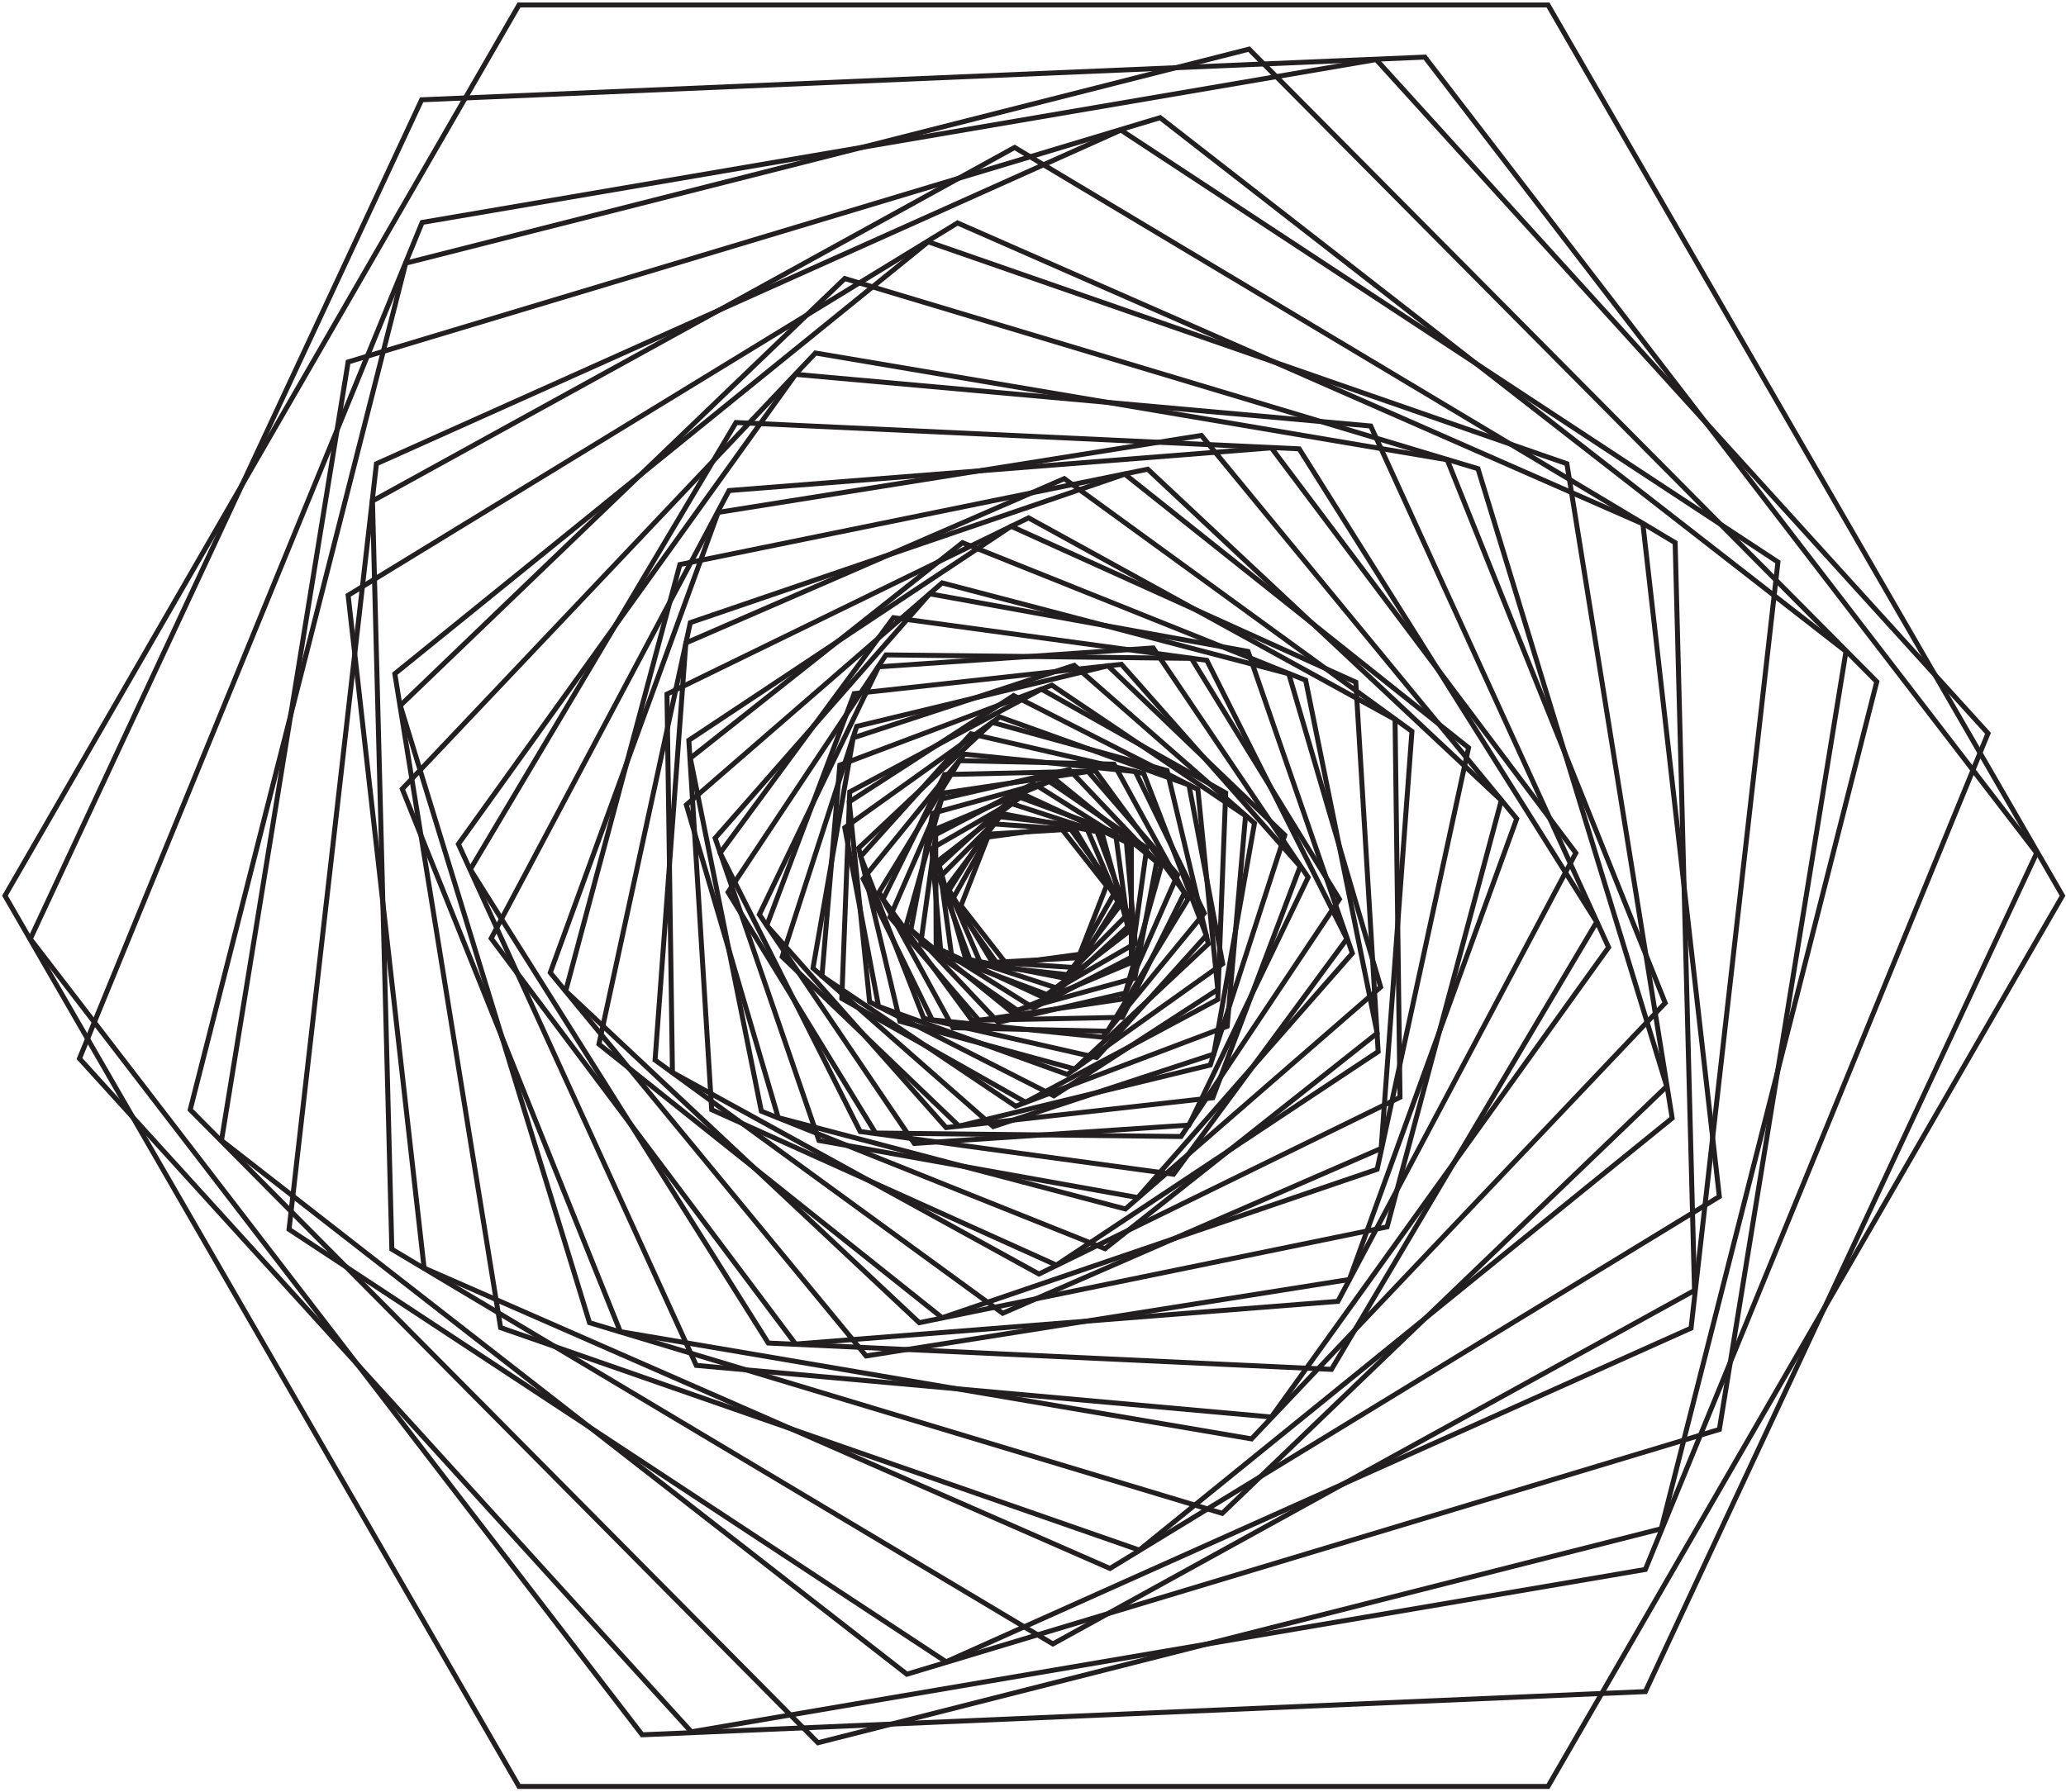 <?xml version="1.0" encoding="UTF-8"?> <svg xmlns="http://www.w3.org/2000/svg" width="416" height="361" viewBox="0 0 416 361" fill="none"> <path d="M213.5 166.6L198.9 168.6L193.5 182.4L202.7 194.2L217.4 192.2L222.8 178.4L213.5 166.6Z" stroke="#231F20" stroke-miterlimit="10"></path> <path d="M224.6 179.5L215.6 167L199.2 168L191.7 181.3L200.6 193.8L217 192.9L224.6 179.5Z" stroke="#231F20" stroke-miterlimit="10"></path> <path d="M216.8 194.9L225.1 181.6L216.5 167.1L199.5 165.9L191.1 179.3L199.8 193.8L216.8 194.9Z" stroke="#231F20" stroke-miterlimit="10"></path> <path d="M197.6 194.4L214.9 196.3L225.5 182.4L218.7 166.5L201.3 164.5L190.8 178.5L197.6 194.4Z" stroke="#231F20" stroke-miterlimit="10"></path> <path d="M189.1 176.8L195.3 193.3L214.3 197L227.1 184.1L220.9 167.5L201.9 163.9L189.1 176.8Z" stroke="#231F20" stroke-miterlimit="10"></path> <path d="M202.9 161.6L189.1 174.3L194.4 193L213.4 199.2L227.1 186.6L221.9 167.8L202.9 161.6Z" stroke="#231F20" stroke-miterlimit="10"></path> <path d="M224.6 167.7L205.4 160.6L189 173.3L191.7 193.1L210.8 200.3L227.3 187.6L224.6 167.7Z" stroke="#231F20" stroke-miterlimit="10"></path> <path d="M228.6 190L226.8 169.6L206.3 160.1L187.6 170.9L189.4 191.3L209.9 200.8L228.6 190Z" stroke="#231F20" stroke-miterlimit="10"></path> <path d="M208.1 203L227.8 192.8V170.2L208.1 157.8L188.4 168.1L188.5 190.7L208.1 203Z" stroke="#231F20" stroke-miterlimit="10"></path> <path d="M185.4 190L204.9 203.5L227.7 193.9L230.9 170.8L211.3 157.4L188.6 166.9L185.4 190Z" stroke="#231F20" stroke-miterlimit="10"></path> <path d="M187.8 163.8L183.4 187.3L203.7 203.8L228.5 197L232.9 173.6L212.5 157L187.8 163.8Z" stroke="#231F20" stroke-miterlimit="10"></path> <path d="M215.3 155L189.6 160.9L182.5 186.3L201 205.9L226.6 200L233.8 174.5L215.3 155Z" stroke="#231F20" stroke-miterlimit="10"></path> <path d="M237.1 176.2L219.1 155.4L190.1 159.7L179.2 184.7L197.1 205.5L226.1 201.2L237.1 176.2Z" stroke="#231F20" stroke-miterlimit="10"></path> <path d="M226 204.9L238.5 179.8L220.6 155.3L190.2 156L177.8 181.1L195.7 205.5L226 204.9Z" stroke="#231F20" stroke-miterlimit="10"></path> <path d="M191.9 207L223 207.7L239.2 181.1L224.3 153.9L193.2 153.2L177 179.7L191.9 207Z" stroke="#231F20" stroke-miterlimit="10"></path> <path d="M173.8 177L187.7 205.4L222 208.9L242.5 183.9L228.6 155.4L194.2 151.9L173.8 177Z" stroke="#231F20" stroke-miterlimit="10"></path> <path d="M195.5 147.8L173.3 172.5L186 205.1L220.8 213L242.9 188.4L230.3 155.8L195.5 147.8Z" stroke="#231F20" stroke-miterlimit="10"></path> <path d="M235 155.2L199.8 145.5L172.9 170.8L181.2 205.7L216.4 215.3L243.3 190.1L235 155.2Z" stroke="#231F20" stroke-miterlimit="10"></path> <path d="M246.2 194.1L239.4 158.1L201.3 144.4L170.1 166.7L176.9 202.7L214.9 216.4L246.2 194.1Z" stroke="#231F20" stroke-miterlimit="10"></path> <path d="M212.2 220.7L245.2 199.3L241.2 159L204.1 140.1L171 161.5L175.1 201.8L212.2 220.7Z" stroke="#231F20" stroke-miterlimit="10"></path> <path d="M169.5 201.1L206.5 222L245.2 201.3L246.8 159.7L209.7 138.8L171.1 159.5L169.5 201.1Z" stroke="#231F20" stroke-miterlimit="10"></path> <path d="M169.1 154.1L165.5 196.6L204.5 222.8L247.1 206.7L250.8 164.3L211.8 138L169.1 154.1Z" stroke="#231F20" stroke-miterlimit="10"></path> <path d="M216.3 134L171.8 148.6L163.7 195L200 226.9L244.4 212.3L252.6 165.8L216.3 134Z" stroke="#231F20" stroke-miterlimit="10"></path> <path d="M258.7 168.2L223.1 134.1L172.5 146.3L157.5 192.7L193.1 226.8L243.7 214.5L258.7 168.2Z" stroke="#231F20" stroke-miterlimit="10"></path> <path d="M244.2 221.1L261.8 174.5L225.8 133.8L172 139.7L154.4 186.4L190.5 227.1L244.2 221.1Z" stroke="#231F20" stroke-miterlimit="10"></path> <path d="M184.1 230.3L239.4 226.6L263.4 176.7L232.2 130.5L176.9 134.3L152.9 184.2L184.1 230.3Z" stroke="#231F20" stroke-miterlimit="10"></path> <path d="M146.6 179.7L176.3 228.2L237.8 228.9L269.7 181.1L239.9 132.6L178.4 131.9L146.6 179.7Z" stroke="#231F20" stroke-miterlimit="10"></path> <path d="M179.9 124.4L145 171.8L173.2 227.9L236.3 236.5L271.2 189.1L243 133L179.9 124.4Z" stroke="#231F20" stroke-miterlimit="10"></path> <path d="M251.3 131.2L187.2 119.6L144 168.8L164.9 229.7L229.1 241.2L272.3 192L251.3 131.2Z" stroke="#231F20" stroke-miterlimit="10"></path> <path d="M278 198.8L259.5 135.7L189.7 117.4L138.2 162.1L156.7 225.1L226.6 243.5L278 198.8Z" stroke="#231F20" stroke-miterlimit="10"></path> <path d="M222.5 251.5L277.3 208.1L262.9 137L193.8 109.3L139 152.7L153.3 223.8L222.5 251.5Z" stroke="#231F20" stroke-miterlimit="10"></path> <path d="M143.3 223.5L212.7 254.8L277.5 211.8L273 137.4L203.6 106L138.7 149.1L143.3 223.5Z" stroke="#231F20" stroke-miterlimit="10"></path> <path d="M134.3 139.8L135.4 216L209.2 256.6L281.9 221L280.9 144.9L207.1 104.3L134.3 139.8Z" stroke="#231F20" stroke-miterlimit="10"></path> <path d="M214.3 96.4L138.1 129.5L131.9 213.5L201.9 264.5L278.1 231.3L284.3 147.3L214.3 96.4Z" stroke="#231F20" stroke-miterlimit="10"></path> <path d="M295.7 150.6L226.5 95.5L139 125.4L120.6 210.3L189.7 265.4L277.3 235.5L295.7 150.6Z" stroke="#231F20" stroke-miterlimit="10"></path> <path d="M279.3 247.1L302.3 161.2L231.1 94.5L136.9 113.7L113.9 199.6L185.1 266.4L279.3 247.1Z" stroke="#231F20" stroke-miterlimit="10"></path> <path d="M174.4 273.1L271.7 257.7L305.4 164.9L241.9 87.7L144.6 103.2L110.8 195.9L174.4 273.1Z" stroke="#231F20" stroke-miterlimit="10"></path> <path d="M98.9 189L160.2 270.7L269.4 262.1L317.3 171.8L256 90.2L146.8 98.8L98.9 189Z" stroke="#231F20" stroke-miterlimit="10"></path> <path d="M148.2 85.1L94.7 175.1L154.7 270.5L268.1 275.8L321.5 185.7L261.6 90.4L148.2 85.1Z" stroke="#231F20" stroke-miterlimit="10"></path> <path d="M276 85.8L160.2 75.4L92.3 170L140.2 275L256 285.4L323.9 190.8L276 85.8Z" stroke="#231F20" stroke-miterlimit="10"></path> <path d="M335.3 202L291.4 92.6L164.2 71.1L81 158.9L124.9 268.2L252 289.8L335.3 202Z" stroke="#231F20" stroke-miterlimit="10"></path> <path d="M246.1 304.8L335.6 218.8L297.6 94.4L170.1 56.1L80.6 142.1L118.7 266.4L246.1 304.8Z" stroke="#231F20" stroke-miterlimit="10"></path> <path d="M100.8 267.4L229.4 312.2L336.7 225.2L315.5 93.4L186.9 48.7L79.5 135.7L100.8 267.4Z" stroke="#231F20" stroke-miterlimit="10"></path> <path d="M70.1 119.9L85.4 255.4L223.5 315.9L346.2 241L330.8 105.5L192.8 44.9L70.1 119.9Z" stroke="#231F20" stroke-miterlimit="10"></path> <path d="M204.3 29.7L75 100.9L78.9 251.6L212 331.1L341.2 259.9L337.3 109.3L204.3 29.7Z" stroke="#231F20" stroke-miterlimit="10"></path> <path d="M358 113.2L225.7 26.2L75.8 93.4L58.2 247.6L190.5 334.7L340.5 267.5L358 113.2Z" stroke="#231F20" stroke-miterlimit="10"></path> <path d="M346.2 287.9L371.7 131.2L233.6 23.7L70.1 72.9L44.6 229.7L182.6 337.2L346.2 287.9Z" stroke="#231F20" stroke-miterlimit="10"></path> <path d="M164.7 351L334.5 307.9L377.9 137.3L251.5 9.9L81.7 53L38.3 223.5L164.7 351Z" stroke="#231F20" stroke-miterlimit="10"></path> <path d="M16 213.2L139.2 348.8L331.3 316.1L400.3 147.7L277.1 12L85 44.8L16 213.2Z" stroke="#231F20" stroke-miterlimit="10"></path> <path d="M84.9 20.1L6.1 189.1L129.3 349.4L331.3 340.7L410.1 171.8L286.9 11.5L84.9 20.1Z" stroke="#231F20" stroke-miterlimit="10"></path> <path d="M311.7 1H104.5L1 180.4L104.5 359.8H311.7L415.3 180.4L311.7 1Z" stroke="#231F20" stroke-miterlimit="10"></path> </svg> 
